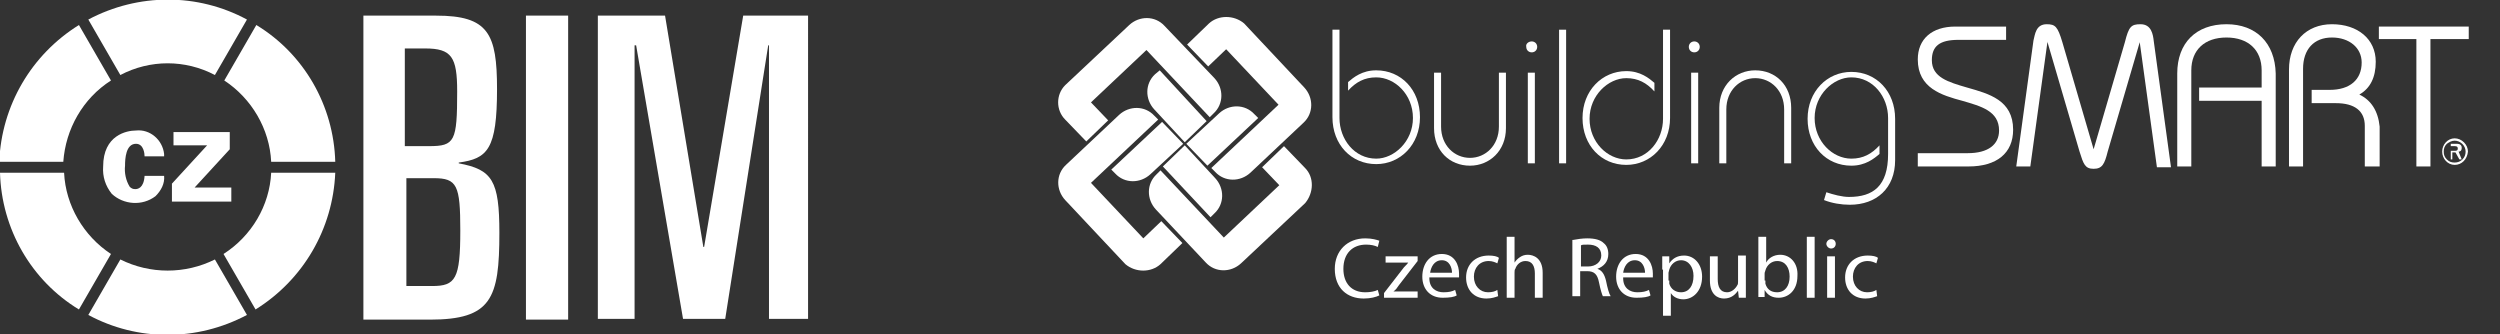 <?xml version="1.0" encoding="utf-8"?>
<!-- Generator: Adobe Illustrator 25.2.1, SVG Export Plug-In . SVG Version: 6.00 Build 0)  -->
<!DOCTYPE svg PUBLIC "-//W3C//DTD SVG 1.1//EN" "http://www.w3.org/Graphics/SVG/1.1/DTD/svg11.dtd">
<svg version="1.1" id="Vrstva_1" xmlns:x="http://ns.adobe.com/Extensibility/1.0/" xmlns:i="http://ns.adobe.com/AdobeIllustrator/10.0/" xmlns:graph="http://ns.adobe.com/Graphs/1.0/"
	 xmlns="http://www.w3.org/2000/svg" xmlns:xlink="http://www.w3.org/1999/xlink" x="0px" y="0px" viewBox="0 0 319.9 42.8"
	 style="enable-background:new 0 0 319.9 42.8;" xml:space="preserve">
<rect x="0" y="0" width="319.9" height="42.8" fill="#333333" stroke="none"/>
<style type="text/css">
	.st0{fill:none;}
	.st1{fill:#FFFFFF;}
</style>
<path class="st0" d="M55.4,22.8h-3.5v13.8h3.3c3.1,0,3.6-0.9,3.6-7C58.9,23.7,58.4,22.8,55.4,22.8L55.4,22.8z M58.6,11.6
	c0-4.4-0.7-5.5-4.1-5.5H52v12.5h3.1C58.3,18.6,58.6,18,58.6,11.6z"/>
<path class="st1" d="M58.7,20.9v-0.1c3.7-0.5,4.9-1.7,4.9-9.4c0-7.1-1.1-9.4-7.8-9.4h-9.3v38.9H55c7.9,0,8.9-2.7,8.9-11.1
	C63.9,23.1,63,21.7,58.7,20.9z M51.9,6.2h2.5c3.4,0,4.1,1.1,4.1,5.5c0,6.4-0.3,7-3.6,7h-3.1V6.2H51.9z M55.3,36.6H52V22.8h3.5
	c3,0,3.4,0.9,3.4,6.7C58.9,35.7,58.3,36.6,55.3,36.6L55.3,36.6z M67.3,2h5.4v38.9h-5.4V2z M95.1,2l-5,29.6H90L85.1,2h-8.6v38.8h4.7
	v-35h0.2l6,35h5.4l5.5-35h0.1v35h5V2"/>
<path class="st1" d="M34.7,20.7h8.2c-0.2-7.2-4-13.8-10.1-17.5l-4.1,7.1C32.2,12.6,34.5,16.5,34.7,20.7L34.7,20.7z"/>
<path class="st1" d="M28.6,32.5l4.1,7.1c6.1-3.8,9.9-10.3,10.2-17.5h-8.2C34.5,26.3,32.2,30.2,28.6,32.5z"/>
<path class="st1" d="M8.2,22.1H0c0.2,7.2,4,13.8,10.1,17.5l4.1-7.1C10.7,30.2,8.4,26.3,8.2,22.1L8.2,22.1z"/>
<path class="st1" d="M14.2,10.3l-4.1-7.1C4,7,0.2,13.5-0.1,20.7h8.2C8.4,16.5,10.6,12.6,14.2,10.3z"/>
<path class="st1" d="M27.5,9.6l4.1-7.1c-6.3-3.4-13.9-3.4-20.3,0l4.1,7.1C19.2,7.6,23.7,7.6,27.5,9.6L27.5,9.6z"/>
<path class="st1" d="M15.4,33.2l-4.1,7.1c6.3,3.4,13.9,3.4,20.3,0l-4.1-7.1C23.7,35.1,19.2,35.1,15.4,33.2L15.4,33.2z"/>
<path class="st1" d="M17.4,18.4c1,0,1.1,1.3,1.1,1.6H21v-0.3c-0.2-1.8-1.8-3.2-3.6-3c-1.2,0-4.2,0.6-4.2,4.6
	c-0.1,1.3,0.3,2.5,1.1,3.5c1.5,1.4,3.9,1.6,5.6,0.3c0.7-0.7,1.2-1.6,1.1-2.6h-2.5c-0.1,1.6-0.9,1.7-1.2,1.7s-0.5-0.1-0.7-0.3
	c-0.5-0.8-0.7-1.8-0.6-2.7C16,20.3,16.1,18.4,17.4,18.4z M22,25.8h7.6V24h-4.7l4.5-4.9v-2.2h-7.2v1.7h4.3L22,23.5"/>
<path class="st1" d="M142.7,22.2c1.2,1.3,3.2,1.3,4.5,0.1l4.2-3.9l-2.7-2.8l-6.5,6.1L142.7,22.2z"/>
<path class="st1" d="M136.3,15.3l2.7,2.8l2.8-2.7l-2.2-2.3l7.1-6.7l8.1,8.6l0.5-0.5c1.3-1.2,1.3-3.2,0.1-4.5L149,3.3
	c-1.2-1.3-3.2-1.3-4.5-0.1l-8.2,7.7C135.1,12.1,135.1,14.1,136.3,15.3"/>
<path class="st1" d="M155.4,27.3c1.3-1.2,1.3-3.2,0.1-4.5l-3.9-4.2l-2.8,2.7l6.1,6.5L155.4,27.3z"/>
<path class="st1" d="M148.5,33.8l2.8-2.7l-2.7-2.8l-2.3,2.2l-6.7-7.1l8.6-8.1l-0.5-0.5c-1.2-1.3-3.2-1.3-4.5-0.1l-6.8,6.4
	c-1.3,1.2-1.3,3.2-0.1,4.5l7.7,8.2C145.3,34.9,147.3,34.9,148.5,33.8"/>
<path class="st1" d="M160.5,14.6c-1.2-1.3-3.2-1.3-4.5-0.1l-4.2,3.9l2.7,2.8l6.5-6.1L160.5,14.6z"/>
<path class="st1" d="M167,21.5l-2.7-2.8l-2.8,2.7l2.2,2.3l-7.1,6.7l-8.1-8.6l-0.5,0.5c-1.3,1.2-1.3,3.2-0.1,4.5l6.4,6.8
	c1.2,1.3,3.2,1.3,4.5,0.1l8.2-7.7C168.1,24.7,168.2,22.7,167,21.5"/>
<path class="st1" d="M147.8,9.5c-1.3,1.2-1.3,3.2-0.1,4.5l3.9,4.2l2.8-2.7L148.4,9L147.8,9.5z"/>
<path class="st1" d="M154.7,3l-2.8,2.7l2.7,2.8l2.3-2.2l6.7,7.1l-8.6,8.1l0.5,0.5c1.2,1.3,3.2,1.3,4.5,0.1l6.8-6.4
	c1.3-1.2,1.3-3.2,0.1-4.5l-7.7-8.2C157.9,1.9,155.9,1.9,154.7,3"/>
<path class="st1" d="M171.4,3.8v11.3c0,2.7,1.9,5.2,4.7,5.2c2.3,0,4.7-2.2,4.7-5.2c0-3-2.3-5.2-4.7-5.2c-1.5,0-2.6,0.6-3.6,1.7v-1.1
	c0.7-0.6,1.8-1.5,3.6-1.5c3.2,0,5.6,2.5,5.6,6c0,3.5-2.5,6-5.6,6c-3.2,0-5.6-2.5-5.6-6V3.8H171.4z"/>
<path class="st1" d="M184.4,9.3v6.9c0,2.4,1.7,4,3.7,4c2,0,3.7-1.6,3.7-4V9.3h0.9v7.1c0,2.9-2.1,4.8-4.6,4.8c-2.6,0-4.6-1.9-4.6-4.8
	V9.3H184.4z"/>
<path class="st1" d="M196,5.3c0.4,0,0.7,0.3,0.7,0.7c0,0.4-0.3,0.7-0.7,0.7c-0.4,0-0.7-0.3-0.7-0.7C195.2,5.6,195.6,5.3,196,5.3
	 M195.5,9.3h0.9v11.6h-0.9V9.3z"/>
<rect x="199.5" y="3.8" class="st1" width="0.9" height="17.1"/>
<path class="st1" d="M213.7,3.8v11.3c0,3.5-2.5,6-5.6,6c-3.2,0-5.6-2.5-5.6-6c0-3.5,2.5-6,5.6-6c1.8,0,2.9,0.9,3.6,1.5v1.1
	c-1-1.1-2.1-1.7-3.6-1.7c-2.3,0-4.7,2.2-4.7,5.2c0,3,2.3,5.2,4.7,5.2c2.8,0,4.7-2.5,4.7-5.2V3.8H213.7z"/>
<path class="st1" d="M216.8,5.3c0.4,0,0.7,0.3,0.7,0.7c0,0.4-0.3,0.7-0.7,0.7c-0.4,0-0.7-0.3-0.7-0.7C216.1,5.6,216.4,5.3,216.8,5.3
	 M216.4,9.3h0.9v11.6h-0.9V9.3z"/>
<path class="st1" d="M228.3,20.9v-6.9c0-2.4-1.7-4-3.7-4c-2,0-3.7,1.6-3.7,4v6.9h-0.9v-7.1c0-2.9,2.1-4.8,4.6-4.8
	c2.6,0,4.6,1.9,4.6,4.8v7.1H228.3z"/>
<path class="st1" d="M233.7,24.6c0.9,0.3,2,0.6,2.9,0.6c3.1,0,5-1.4,5-5.5v-4.6c0-2.7-1.9-5.2-4.7-5.2c-2.3,0-4.7,2.2-4.7,5.2
	s2.3,5.2,4.7,5.2c1.5,0,2.6-0.6,3.6-1.7v1.1c-0.7,0.6-1.8,1.5-3.6,1.5c-3.2,0-5.6-2.5-5.6-6c0-3.5,2.5-6,5.6-6c3.2,0,5.6,2.5,5.6,6
	v5.3c0,3.6-2.4,5.7-5.8,5.7c-1.1,0-2.3-0.2-3.3-0.6L233.7,24.6z"/>
<path class="st1" d="M251.7,11.2c-2.4-0.7-4.5-1.3-4.5-3.5c0-1.8,1-2.6,3.4-2.6h6.1V3.4h-6.5c-3,0-4.8,1.6-4.8,4.2
	c0,3.7,3.1,4.6,5.7,5.3c2.4,0.7,4.7,1.3,4.7,3.8c0,1.8-1.4,2.9-4,2.9h-6.4v1.7h6.5c3.6,0,5.7-1.7,5.7-4.7
	C257.6,12.8,254.5,12,251.7,11.2"/>
<path class="st1" d="M273.9,3.1c-1.2,0-1.5,0.3-2,2.3l-4,13.7l-4-13.7c-0.6-2-0.9-2.3-2-2.3c-1.4,0-1.5,1.3-1.7,2.1l-2.2,16.1h1.8
	l2.2-16c0,0,0,0,0,0.1l4.1,14c0.5,1.6,0.7,2.2,1.8,2.2c1.1,0,1.4-0.6,1.8-2.2l4.1-14c0,0,0,0,0,0l2.2,16h1.8l-2.2-16.1
	C275.5,4.4,275.3,3.1,273.9,3.1"/>
<polygon class="st1" points="304.4,3.4 304.4,5 309.2,5 309.2,21.3 311,21.3 311,5 315.9,5 315.9,3.4 "/>
<path class="st1" d="M314.1,21.1c-0.9,0-1.6-0.8-1.6-1.7c0-0.9,0.7-1.7,1.6-1.7c0.9,0,1.7,0.8,1.7,1.7
	C315.7,20.4,315,21.1,314.1,21.1 M314.1,18c-0.4,0-0.7,0.2-1,0.4c-0.3,0.3-0.4,0.6-0.4,1c0,0.4,0.1,0.7,0.4,1c0.3,0.3,0.6,0.4,1,0.4
	c0.8,0,1.4-0.6,1.4-1.4C315.5,18.6,314.8,18,314.1,18z M315,20.4h-0.3l-0.5-0.9h-0.4v0.9h-0.2v-2h0.8c0.4,0,0.6,0.2,0.6,0.5
	c0,0.4-0.2,0.5-0.4,0.5L315,20.4z M313.7,19.3h0.3c0.3,0,0.5,0,0.5-0.3c0-0.2-0.1-0.3-0.4-0.3h-0.5V19.3z"/>
<path class="st1" d="M284.9,3.1c-3.9,0-6.3,2.4-6.3,6.3v11.9h1.8v-7.7v-3V9c0-2.6,1.7-4.2,4.5-4.2c2.8,0,4.5,1.6,4.5,4.2v2.2h-8v1.7
	h8v8.4h1.8V9.4C291.1,5.5,288.7,3.1,284.9,3.1"/>
<path class="st1" d="M301.9,12.1c1.4-0.8,2.1-2.2,2.1-4.2c0-2.9-2.3-4.8-5.6-4.8c-3.3,0-5.5,2.3-5.5,5.8v12.4h1.8V8.8
	c0-2.5,1.4-4,3.7-4c2.2,0,3.8,1.3,3.8,3.2c0,2.2-1.5,3.5-4.1,3.5h-2.3v1.7h3.1c2.4,0,3.7,1,3.7,2.9v5.2h1.9v-5.1
	C304.3,14.2,303.4,12.8,301.9,12.1"/>
<g>
	<path class="st1" d="M176.5,37.8c-0.4,0.2-1.1,0.4-2,0.4c-2.1,0-3.7-1.3-3.7-3.8c0-2.3,1.6-3.9,3.9-3.9c0.9,0,1.5,0.2,1.8,0.3
		l-0.2,0.8c-0.4-0.2-0.9-0.3-1.5-0.3c-1.7,0-2.9,1.1-2.9,3.1c0,1.8,1,3,2.8,3c0.6,0,1.2-0.1,1.6-0.3L176.5,37.8z"/>
	<path class="st1" d="M177.1,37.5l2.4-3.1c0.2-0.3,0.5-0.5,0.7-0.8v0h-2.9v-0.8h4.1l0,0.6l-2.4,3.1c-0.2,0.3-0.4,0.6-0.7,0.8v0h3.1
		v0.8h-4.3V37.5z"/>
	<path class="st1" d="M182.9,35.6c0,1.3,0.9,1.8,1.8,1.8c0.7,0,1.1-0.1,1.5-0.3l0.2,0.7c-0.3,0.2-0.9,0.3-1.8,0.3
		c-1.6,0-2.6-1.1-2.6-2.7c0-1.6,0.9-2.9,2.5-2.9c1.7,0,2.2,1.5,2.2,2.5c0,0.2,0,0.4,0,0.5H182.9z M185.8,34.9c0-0.6-0.3-1.6-1.3-1.6
		c-1,0-1.4,0.9-1.5,1.6H185.8z"/>
	<path class="st1" d="M191.7,37.9c-0.3,0.1-0.8,0.3-1.5,0.3c-1.6,0-2.6-1.1-2.6-2.7c0-1.6,1.1-2.8,2.9-2.8c0.6,0,1.1,0.1,1.3,0.3
		l-0.2,0.7c-0.2-0.1-0.6-0.3-1.1-0.3c-1.2,0-1.9,0.9-1.9,2c0,1.2,0.8,2,1.8,2c0.5,0,0.9-0.1,1.2-0.3L191.7,37.9z"/>
	<path class="st1" d="M192.8,30.3h1v3.3h0c0.2-0.3,0.4-0.5,0.7-0.7c0.3-0.2,0.6-0.3,1-0.3c0.7,0,1.9,0.4,1.9,2.3v3.2h-1V35
		c0-0.9-0.3-1.6-1.2-1.6c-0.6,0-1.1,0.4-1.3,1c-0.1,0.1-0.1,0.3-0.1,0.5v3.2h-1V30.3z"/>
	<path class="st1" d="M201.3,30.7c0.5-0.1,1.2-0.2,1.8-0.2c1,0,1.7,0.2,2.1,0.6c0.4,0.3,0.6,0.8,0.6,1.4c0,1-0.6,1.6-1.4,1.9v0
		c0.6,0.2,0.9,0.7,1.1,1.5c0.2,1,0.4,1.7,0.6,2h-1c-0.1-0.2-0.3-0.8-0.5-1.8c-0.2-1-0.6-1.4-1.5-1.4h-0.9v3.2h-1V30.7z M202.2,34.1
		h1c1,0,1.7-0.6,1.7-1.4c0-1-0.7-1.4-1.7-1.4c-0.5,0-0.8,0-0.9,0.1V34.1z"/>
	<path class="st1" d="M207.7,35.6c0,1.3,0.9,1.8,1.8,1.8c0.7,0,1.1-0.1,1.5-0.3l0.2,0.7c-0.3,0.2-0.9,0.3-1.8,0.3
		c-1.6,0-2.6-1.1-2.6-2.7c0-1.6,0.9-2.9,2.5-2.9c1.7,0,2.2,1.5,2.2,2.5c0,0.2,0,0.4,0,0.5H207.7z M210.5,34.9c0-0.6-0.3-1.6-1.3-1.6
		c-1,0-1.4,0.9-1.5,1.6H210.5z"/>
	<path class="st1" d="M212.7,34.5c0-0.7,0-1.2,0-1.7h0.9l0,0.9h0c0.4-0.6,1-1,1.9-1c1.3,0,2.3,1.1,2.3,2.7c0,1.9-1.2,2.9-2.4,2.9
		c-0.7,0-1.3-0.3-1.6-0.8h0v2.9h-1V34.5z M213.6,35.9c0,0.1,0,0.3,0,0.4c0.2,0.7,0.8,1.1,1.5,1.1c1,0,1.6-0.8,1.6-2.1
		c0-1.1-0.6-2-1.6-2c-0.7,0-1.3,0.5-1.5,1.2c0,0.1-0.1,0.3-0.1,0.4V35.9z"/>
	<path class="st1" d="M223.4,36.6c0,0.5,0,1,0,1.5h-0.9l-0.1-0.9h0c-0.3,0.4-0.8,1-1.8,1c-0.8,0-1.8-0.5-1.8-2.3v-3.1h1v2.9
		c0,1,0.3,1.7,1.2,1.7c0.6,0,1.1-0.5,1.3-0.9c0.1-0.1,0.1-0.3,0.1-0.5v-3.3h1V36.6z"/>
	<path class="st1" d="M225,30.3h1v3.3h0c0.3-0.6,1-1,1.8-1c1.3,0,2.3,1.1,2.2,2.7c0,1.9-1.2,2.8-2.4,2.8c-0.8,0-1.4-0.3-1.8-1h0
		l0,0.9h-0.8c0-0.4,0-0.9,0-1.4V30.3z M225.9,35.9c0,0.1,0,0.2,0,0.4c0.2,0.7,0.7,1.1,1.5,1.1c1,0,1.6-0.8,1.6-2c0-1.1-0.5-2-1.6-2
		c-0.7,0-1.3,0.5-1.5,1.2c0,0.1-0.1,0.2-0.1,0.4V35.9z"/>
	<path class="st1" d="M231.2,30.3h1v7.8h-1V30.3z"/>
	<path class="st1" d="M234.9,31.2c0,0.3-0.2,0.6-0.6,0.6c-0.3,0-0.6-0.3-0.6-0.6c0-0.3,0.3-0.6,0.6-0.6
		C234.7,30.6,234.9,30.9,234.9,31.2z M233.8,38.1v-5.3h1v5.3H233.8z"/>
	<path class="st1" d="M240.2,37.9c-0.3,0.1-0.8,0.3-1.5,0.3c-1.6,0-2.6-1.1-2.6-2.7c0-1.6,1.1-2.8,2.9-2.8c0.6,0,1.1,0.1,1.3,0.3
		l-0.2,0.7c-0.2-0.1-0.6-0.3-1.1-0.3c-1.2,0-1.9,0.9-1.9,2c0,1.2,0.8,2,1.8,2c0.5,0,0.9-0.1,1.2-0.3L240.2,37.9z"/>
</g>
</svg>
